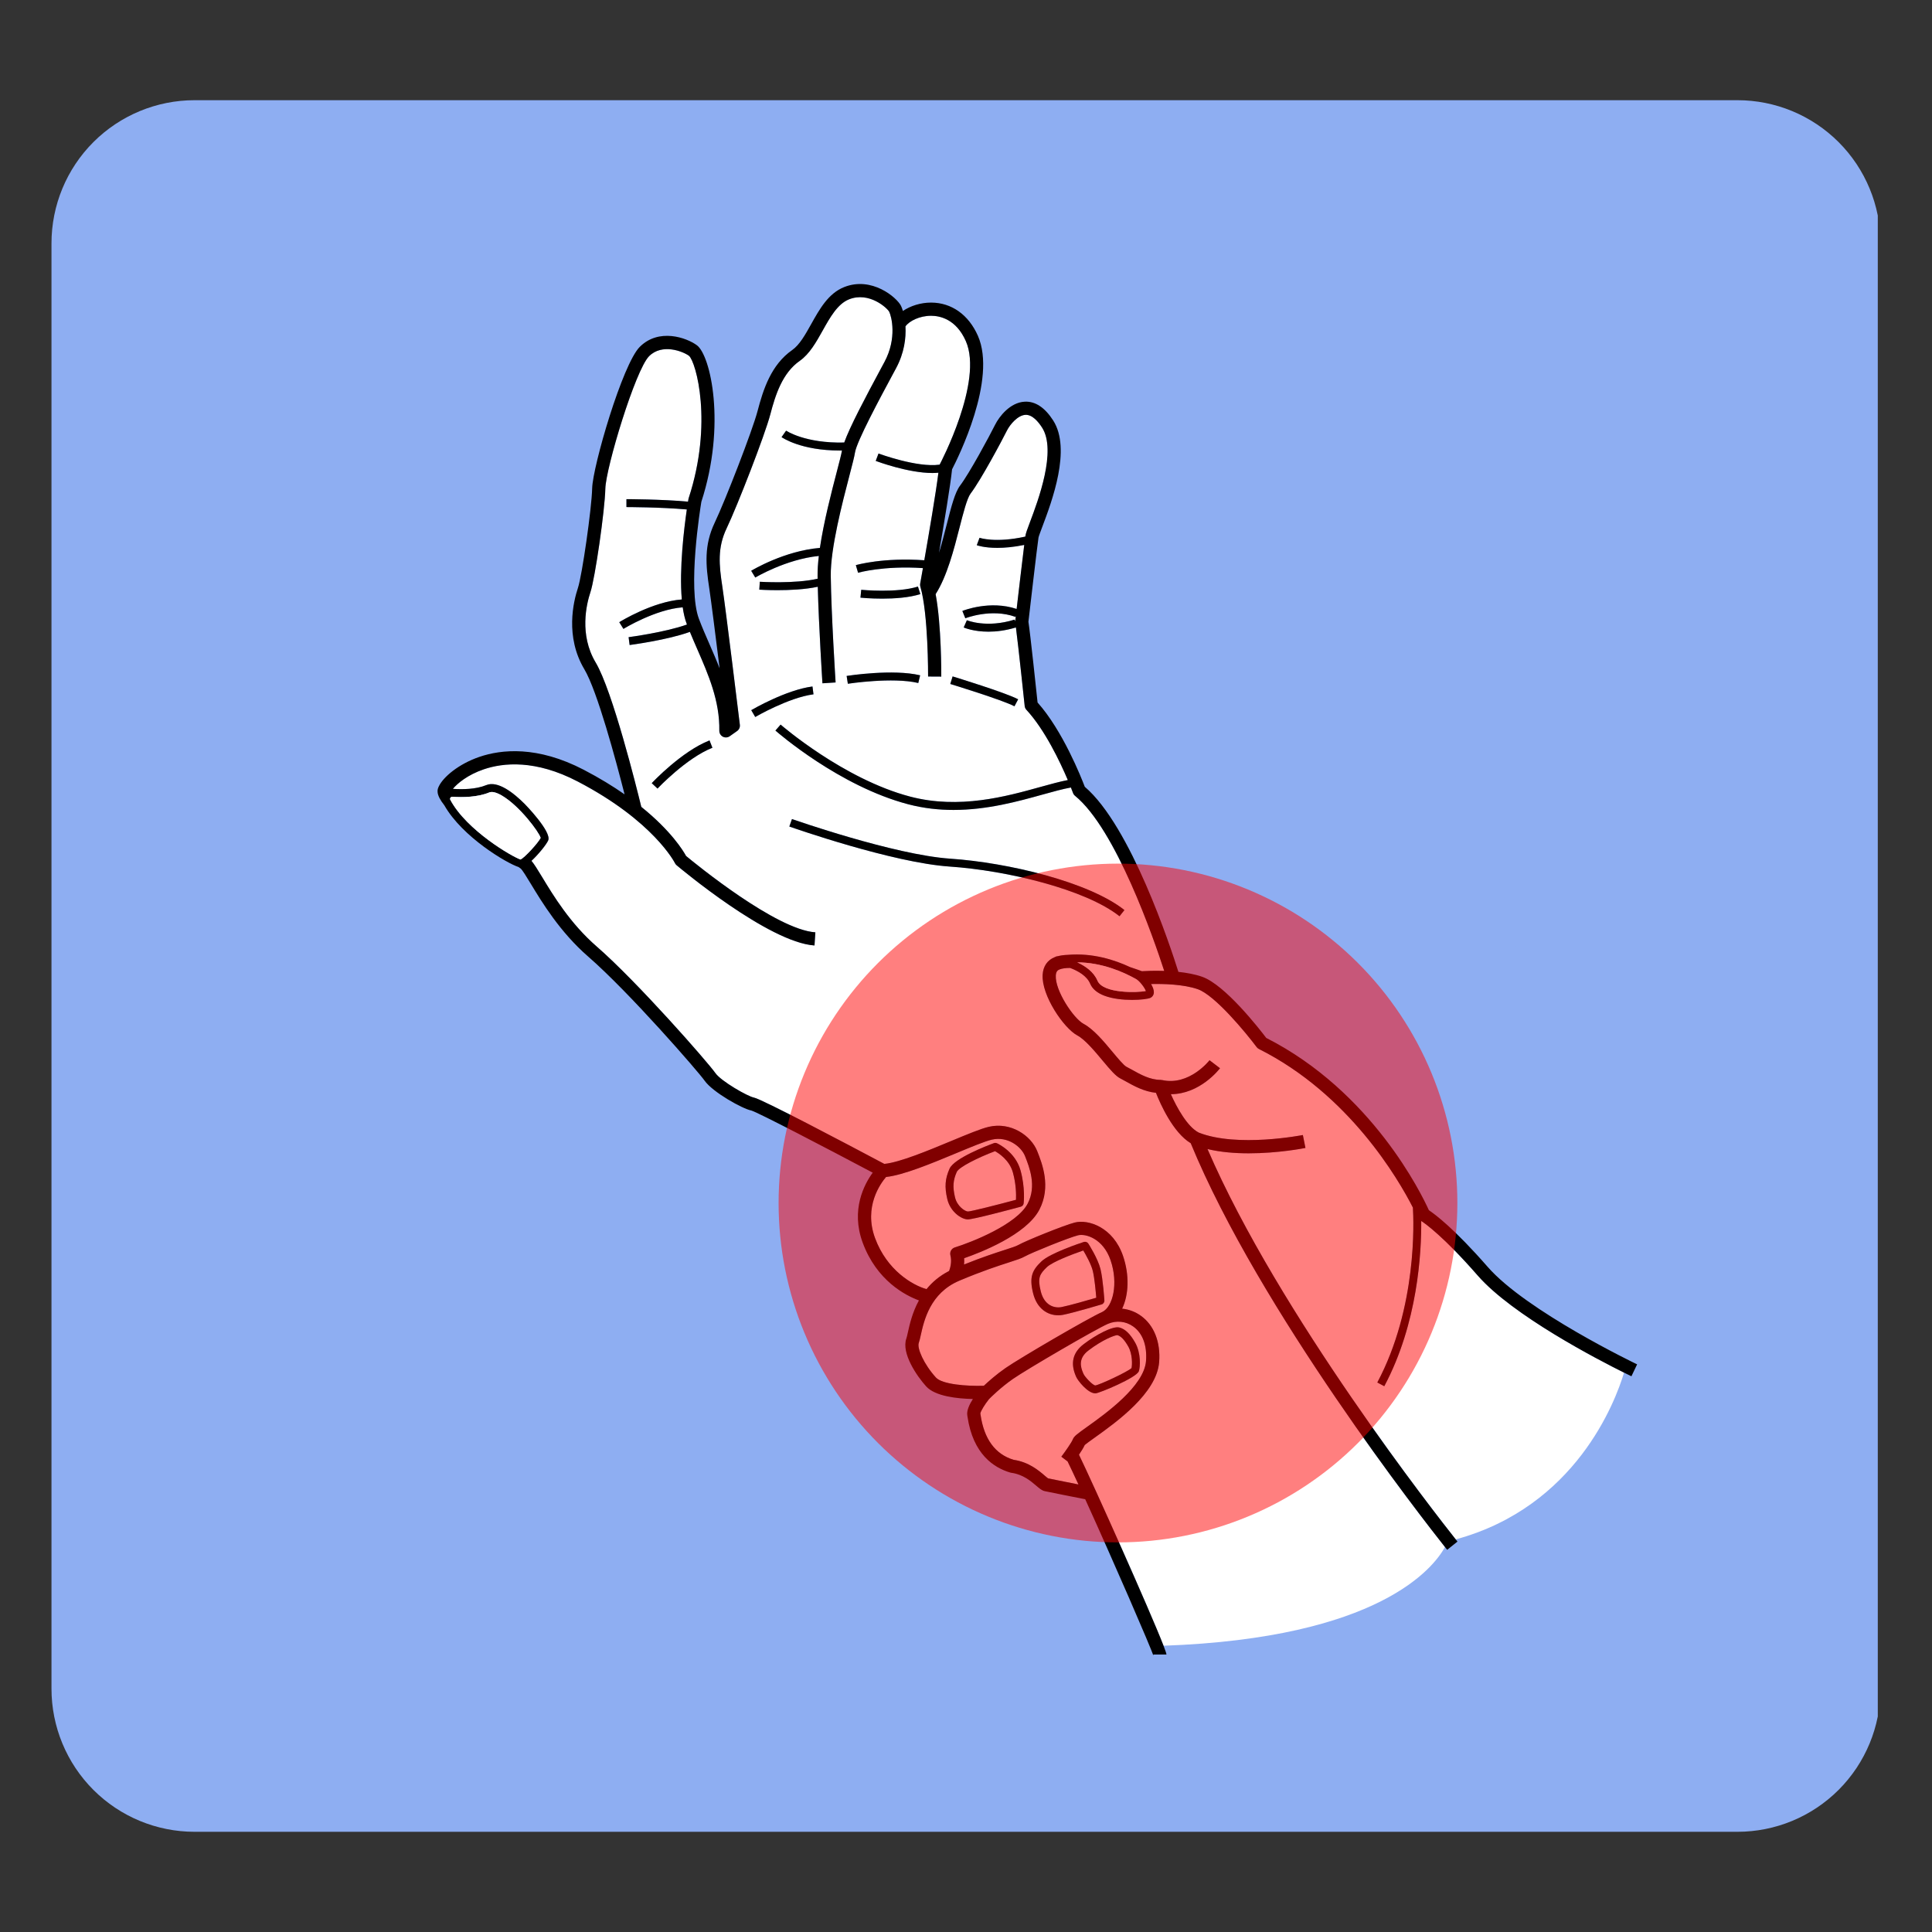 <svg version="1.0" preserveAspectRatio="xMidYMid meet" height="1080" viewBox="0 0 810 810" zoomAndPan="magnify" width="1080" xmlns:xlink="http://www.w3.org/1999/xlink" xmlns="http://www.w3.org/2000/svg"><rect x="0" y="0" width="810" height="810" fill="#333333" stroke="none"/><defs><filter id="d625305f20" height="100%" width="100%" y="0%" x="0%"><feColorMatrix color-interpolation-filters="sRGB" values="0 0 0 0 1 0 0 0 0 1 0 0 0 0 1 0 0 0 1 0"></feColorMatrix></filter><clipPath id="8d8c2e27d7"><path clip-rule="nonzero" d="M 21.586 42.008 L 788 42.008 L 788 767.992 L 21.586 767.992 Z M 21.586 42.008"></path></clipPath><clipPath id="4766f74ceb"><path clip-rule="nonzero" d="M 81.586 42.008 L 728.414 42.008 C 744.328 42.008 759.59 48.328 770.844 59.582 C 782.094 70.832 788.414 86.094 788.414 102.008 L 788.414 707.992 C 788.414 723.906 782.094 739.168 770.844 750.418 C 759.59 761.672 744.328 767.992 728.414 767.992 L 81.586 767.992 C 65.672 767.992 50.41 761.672 39.156 750.418 C 27.906 739.168 21.586 723.906 21.586 707.992 L 21.586 102.008 C 21.586 86.094 27.906 70.832 39.156 59.582 C 50.41 48.328 65.672 42.008 81.586 42.008 Z M 81.586 42.008"></path></clipPath><clipPath id="c5ac0f2ff5"><path clip-rule="nonzero" d="M 182.527 207 L 639 207 L 639 664 L 182.527 664 Z M 182.527 207"></path></clipPath><clipPath id="2f85f52e3e"><path clip-rule="nonzero" d="M 183 119 L 686.527 119 L 686.527 694.43 L 183 694.43 Z M 183 119"></path></clipPath><mask id="d92d8ebf0a"><g filter="url(#d625305f20)"><rect fill-opacity="0.5" height="972" y="-81" fill="#000000" width="972" x="-81"></rect></g></mask><clipPath id="be21bd5dc8"><path clip-rule="nonzero" d="M 0.16 2 L 285.281 2 L 285.281 287 L 0.16 287 Z M 0.16 2"></path></clipPath><clipPath id="e48aaf7fa1"><rect height="288" y="0" width="286" x="0"></rect></clipPath></defs><g clip-path="url(#8d8c2e27d7)"><g clip-path="url(#4766f74ceb)"><path fill-rule="nonzero" fill-opacity="1" d="M 21.586 42.008 L 787.273 42.008 L 787.273 767.992 L 21.586 767.992 Z M 21.586 42.008" fill="#8eaef2"></path></g></g><g clip-path="url(#c5ac0f2ff5)"><path fill-rule="nonzero" fill-opacity="1" d="M 638.699 435.902 C 638.699 439.637 638.609 443.363 638.426 447.094 C 638.242 450.82 637.969 454.539 637.602 458.254 C 637.234 461.969 636.781 465.668 636.23 469.359 C 635.684 473.051 635.047 476.727 634.32 480.387 C 633.59 484.047 632.773 487.688 631.867 491.309 C 630.961 494.926 629.965 498.523 628.883 502.094 C 627.797 505.664 626.629 509.207 625.371 512.719 C 624.113 516.234 622.77 519.715 621.344 523.16 C 619.914 526.609 618.402 530.02 616.809 533.395 C 615.211 536.766 613.535 540.098 611.777 543.391 C 610.016 546.68 608.18 549.926 606.258 553.129 C 604.34 556.328 602.344 559.48 600.273 562.582 C 598.199 565.688 596.051 568.734 593.828 571.734 C 591.605 574.73 589.309 577.672 586.941 580.555 C 584.574 583.441 582.137 586.266 579.633 589.031 C 577.125 591.797 574.555 594.496 571.914 597.137 C 569.277 599.773 566.574 602.348 563.809 604.852 C 561.043 607.359 558.219 609.797 555.336 612.164 C 552.449 614.531 549.512 616.824 546.512 619.047 C 543.516 621.27 540.465 623.418 537.363 625.492 C 534.258 627.566 531.109 629.562 527.906 631.48 C 524.707 633.398 521.461 635.238 518.168 636.996 C 514.879 638.754 511.547 640.434 508.172 642.027 C 504.801 643.625 501.391 645.137 497.941 646.562 C 494.492 647.992 491.012 649.336 487.5 650.59 C 483.984 651.848 480.445 653.02 476.871 654.102 C 473.301 655.184 469.707 656.18 466.086 657.086 C 462.469 657.992 458.828 658.812 455.168 659.539 C 451.508 660.266 447.832 660.906 444.141 661.453 C 440.449 662 436.746 662.457 433.031 662.824 C 429.32 663.188 425.598 663.461 421.871 663.645 C 418.145 663.828 414.414 663.922 410.684 663.922 C 406.953 663.922 403.223 663.828 399.496 663.645 C 395.77 663.461 392.047 663.188 388.332 662.824 C 384.621 662.457 380.918 662 377.227 661.453 C 373.535 660.906 369.859 660.266 366.199 659.539 C 362.539 658.812 358.898 657.992 355.281 657.086 C 351.66 656.18 348.066 655.184 344.492 654.102 C 340.922 653.02 337.379 651.848 333.867 650.59 C 330.352 649.336 326.871 647.992 323.426 646.562 C 319.977 645.137 316.566 643.625 313.195 642.027 C 309.82 640.434 306.488 638.754 303.195 636.996 C 299.906 635.238 296.66 633.398 293.461 631.48 C 290.258 629.562 287.105 627.566 284.004 625.492 C 280.902 623.418 277.852 621.27 274.855 619.047 C 271.855 616.824 268.914 614.531 266.031 612.164 C 263.145 609.797 260.32 607.359 257.559 604.852 C 254.793 602.348 252.09 599.773 249.453 597.137 C 246.812 594.496 244.238 591.797 241.734 589.031 C 239.227 586.266 236.793 583.441 234.426 580.555 C 232.059 577.672 229.762 574.73 227.539 571.734 C 225.316 568.734 223.168 565.688 221.094 562.582 C 219.02 559.48 217.023 556.328 215.105 553.129 C 213.188 549.926 211.352 546.68 209.59 543.391 C 207.832 540.098 206.152 536.766 204.559 533.395 C 202.965 530.02 201.453 526.609 200.023 523.16 C 198.594 519.715 197.254 516.234 195.996 512.719 C 194.738 509.207 193.566 505.664 192.484 502.094 C 191.402 498.523 190.406 494.926 189.5 491.309 C 188.594 487.688 187.777 484.047 187.047 480.387 C 186.32 476.727 185.684 473.051 185.133 469.359 C 184.586 465.668 184.129 461.969 183.766 458.254 C 183.398 454.539 183.125 450.82 182.941 447.094 C 182.758 443.363 182.668 439.637 182.668 435.902 C 182.668 432.172 182.758 428.441 182.941 424.715 C 183.125 420.988 183.398 417.27 183.766 413.555 C 184.129 409.84 184.586 406.137 185.133 402.445 C 185.684 398.754 186.32 395.078 187.047 391.418 C 187.777 387.762 188.594 384.121 189.5 380.5 C 190.406 376.879 191.402 373.285 192.484 369.715 C 193.566 366.145 194.738 362.602 195.996 359.086 C 197.254 355.574 198.594 352.094 200.023 348.645 C 201.453 345.199 202.965 341.789 204.559 338.414 C 206.152 335.039 207.832 331.707 209.59 328.418 C 211.352 325.125 213.188 321.879 215.105 318.68 C 217.023 315.48 219.02 312.328 221.094 309.223 C 223.168 306.121 225.316 303.07 227.539 300.074 C 229.762 297.078 232.059 294.137 234.426 291.25 C 236.793 288.367 239.227 285.543 241.734 282.777 C 244.238 280.012 246.812 277.309 249.453 274.672 C 252.09 272.031 254.793 269.461 257.559 266.953 C 260.32 264.449 263.145 262.012 266.031 259.645 C 268.914 257.277 271.855 254.98 274.855 252.758 C 277.852 250.535 280.902 248.387 284.004 246.316 C 287.105 244.242 290.258 242.246 293.461 240.328 C 296.66 238.41 299.906 236.57 303.195 234.812 C 306.488 233.051 309.82 231.375 313.195 229.777 C 316.566 228.184 319.977 226.672 323.426 225.242 C 326.871 223.816 330.352 222.473 333.867 221.215 C 337.379 219.957 340.922 218.789 344.492 217.707 C 348.066 216.621 351.66 215.629 355.281 214.719 C 358.898 213.812 362.539 212.996 366.199 212.27 C 369.859 211.539 373.535 210.902 377.227 210.355 C 380.918 209.809 384.621 209.352 388.332 208.984 C 392.047 208.621 395.77 208.344 399.496 208.16 C 403.223 207.98 406.953 207.887 410.684 207.887 C 414.414 207.887 418.145 207.98 421.871 208.16 C 425.598 208.344 429.32 208.621 433.031 208.984 C 436.746 209.352 440.449 209.809 444.141 210.355 C 447.832 210.902 451.508 211.539 455.168 212.27 C 458.828 212.996 462.469 213.812 466.086 214.719 C 469.707 215.629 473.301 216.621 476.871 217.707 C 480.445 218.789 483.984 219.957 487.5 221.215 C 491.012 222.473 494.492 223.816 497.941 225.242 C 501.391 226.672 504.801 228.184 508.172 229.777 C 511.547 231.375 514.879 233.051 518.168 234.812 C 521.461 236.57 524.707 238.41 527.906 240.328 C 531.109 242.246 534.258 244.242 537.363 246.316 C 540.465 248.387 543.516 250.535 546.512 252.758 C 549.512 254.98 552.449 257.277 555.336 259.645 C 558.219 262.012 561.043 264.449 563.809 266.953 C 566.574 269.461 569.277 272.031 571.914 274.672 C 574.555 277.309 577.125 280.012 579.633 282.777 C 582.137 285.543 584.574 288.367 586.941 291.25 C 589.309 294.137 591.605 297.078 593.828 300.074 C 596.051 303.07 598.199 306.121 600.273 309.223 C 602.344 312.328 604.34 315.48 606.258 318.68 C 608.18 321.879 610.016 325.125 611.777 328.418 C 613.535 331.707 615.211 335.039 616.809 338.414 C 618.402 341.789 619.914 345.199 621.344 348.645 C 622.77 352.094 624.113 355.574 625.371 359.086 C 626.629 362.602 627.797 366.145 628.883 369.715 C 629.965 373.285 630.961 376.879 631.867 380.5 C 632.773 384.121 633.59 387.762 634.32 391.418 C 635.047 395.078 635.684 398.754 636.23 402.445 C 636.781 406.137 637.234 409.84 637.602 413.555 C 637.969 417.27 638.242 420.988 638.426 424.715 C 638.609 428.441 638.699 432.172 638.699 435.902 Z M 638.699 435.902" fill="#8eaef2"></path></g><path fill-rule="nonzero" fill-opacity="1" d="M 484.637 458.168 C 479.609 457.648 475.297 455.23 472.047 453.41 C 471.223 452.949 470.461 452.52 469.77 452.172 C 467.762 451.172 465.594 448.641 462.215 444.594 C 458.965 440.699 454.918 435.848 451.676 434.113 C 445.965 431.059 436.625 417.34 437.129 408.68 C 437.336 405.125 439.133 402.504 442.188 401.301 C 442.25 401.277 442.316 401.258 442.379 401.234 C 442.559 401.113 442.754 401.02 442.977 400.973 C 443.152 400.938 443.328 400.918 443.504 400.887 C 444.727 400.566 446.102 400.387 447.59 400.332 C 458.055 399.414 467.422 402.477 473.766 405.453 C 476.02 406.195 477.777 406.828 478.742 407.184 C 480.156 407.094 483.758 406.91 488.105 407.055 C 483.672 393.402 467.828 347.605 450.723 333.656 C 450.336 333.344 450.043 332.93 449.871 332.465 C 449.855 332.422 449.547 331.578 448.98 330.164 C 445.637 330.758 441.641 331.867 437.113 333.125 C 426.844 335.98 413.922 339.57 399.766 339.57 C 393.625 339.57 387.254 338.898 380.758 337.191 C 351.992 329.645 326.176 307.234 325.094 306.285 L 327.277 303.789 C 327.539 304.016 353.605 326.637 381.602 333.984 C 402.195 339.387 421.863 333.922 436.227 329.93 C 440.531 328.734 444.348 327.684 447.688 327.043 C 444.492 319.535 438.078 305.957 430.328 297.598 C 429.922 297.16 429.668 296.602 429.605 296.008 C 429.578 295.73 426.969 270.922 425.93 263.062 C 421.57 264.383 417.68 264.832 414.438 264.832 C 408.148 264.832 404.281 263.176 404.035 263.066 L 405.367 260.031 C 405.449 260.066 413.582 263.477 425.391 259.766 L 425.641 260.562 C 425.645 260.516 425.633 260.465 425.637 260.418 C 425.66 260.23 425.754 259.41 425.898 258.156 L 425.727 258.629 C 415.586 254.934 404.824 259.176 404.715 259.219 L 403.473 256.141 C 403.949 255.949 415.07 251.559 426.23 255.309 C 427.066 248.113 428.578 235.184 429.418 228.465 C 424.902 229.383 421.137 229.695 418.152 229.695 C 412.609 229.695 409.715 228.652 409.52 228.578 L 410.676 225.469 C 410.746 225.496 417.277 227.758 429.871 224.973 C 429.891 224.82 429.914 224.68 429.93 224.57 C 430.09 223.527 430.668 221.965 431.855 218.809 C 435.223 209.879 443.102 188.957 436.902 179.277 C 435.285 176.754 432.754 173.754 429.891 173.93 C 426.75 174.094 423.473 177.898 422.148 180.551 C 420.195 184.457 411.418 200.996 406.91 206.949 C 405.438 208.898 403.84 215.141 402.293 221.18 C 399.953 230.328 397.055 241.617 392.266 249.102 C 394.727 262.238 394.645 282.691 394.637 283.664 L 389.109 283.633 C 389.109 283.371 389.219 257.32 385.863 245.934 C 385.738 245.523 385.715 245.09 385.793 244.664 C 385.809 244.566 386.262 242.051 386.941 238.18 C 370.473 237.074 359.859 240.094 359.75 240.125 L 358.816 236.941 C 359.293 236.805 370.277 233.676 387.516 234.895 C 389.438 223.898 392.402 206.5 393.43 198.188 C 392.621 198.262 391.793 198.309 390.938 198.309 C 380.773 198.309 367.812 193.488 367.152 193.238 L 368.32 190.137 C 368.492 190.199 384.504 196.148 393.961 194.805 C 393.98 194.758 393.996 194.707 394.02 194.664 C 394.203 194.316 412.383 159.887 404.926 143.004 C 400.859 133.797 394.074 132.402 390.391 132.391 C 390.371 132.391 390.355 132.391 390.34 132.391 C 385.543 132.391 381.211 134.578 379.621 136.84 C 379.891 141.695 379.141 147.941 375.672 154.398 L 374.355 156.848 C 369.035 166.727 359.141 185.117 358.453 189.75 C 358.211 191.391 357.352 194.684 356.164 199.242 C 353.168 210.727 348.156 229.953 348.301 241.453 C 348.5 257.488 350.312 285.836 350.332 286.121 L 344.812 286.477 C 344.797 286.215 343.277 262.449 342.859 246.004 C 337.473 247.152 330.961 247.434 325.988 247.434 C 321.742 247.434 318.633 247.234 318.336 247.215 L 318.555 243.906 C 318.715 243.918 333.25 244.84 342.789 242.633 C 342.785 242.258 342.777 241.883 342.773 241.523 C 342.742 238.984 342.945 236.121 343.301 233.082 C 329.473 234.477 316.793 242.062 316.656 242.141 L 314.938 239.305 C 315.52 238.953 328.867 230.957 343.75 229.707 C 345.363 218.785 348.617 206.281 350.816 197.848 C 351.875 193.789 352.789 190.285 352.988 188.941 C 352.988 188.918 352.996 188.895 353 188.875 C 352.711 188.879 352.41 188.887 352.125 188.887 C 335.828 188.887 328.023 183.512 327.672 183.266 L 329.582 180.555 C 329.664 180.609 337.562 185.926 353.945 185.531 C 356.336 178.883 362.637 166.957 369.484 154.23 L 370.801 151.781 C 376.195 141.742 373.75 132.598 372.801 130.699 C 372.043 129.23 364.449 122.102 355.934 125.512 C 351.156 127.422 347.988 133.086 344.922 138.566 C 342.219 143.398 339.426 148.398 335.309 151.281 C 327.996 156.398 325.098 165.562 322.953 173.75 C 320.707 182.324 309.188 211.98 304.645 221.496 C 300.758 229.637 301.449 236.77 302.848 245.961 C 304.262 255.262 309.949 301.906 310.191 303.887 C 310.312 304.898 309.871 305.895 309.039 306.48 L 305.934 308.672 C 305.082 309.27 303.969 309.34 303.047 308.855 C 302.129 308.367 301.559 307.402 301.578 306.363 C 301.797 293.855 296.98 282.816 292.324 272.141 C 291.289 269.77 290.234 267.344 289.242 264.918 C 279.793 268.34 264.656 270.336 263.973 270.426 L 263.543 267.137 C 263.707 267.117 278.902 265.113 288.02 261.832 C 287.965 261.688 287.906 261.547 287.852 261.402 C 287.125 259.469 286.602 257.164 286.234 254.625 C 274.738 255.477 261.516 263.586 261.375 263.672 L 259.625 260.855 C 260.227 260.48 273.598 252.258 285.852 251.324 C 284.719 238.484 286.805 221.496 287.957 213.594 C 276.82 212.605 262.789 212.594 262.637 212.594 L 262.637 209.277 C 262.789 209.277 277.129 209.289 288.457 210.309 C 288.547 209.75 288.613 209.371 288.633 209.246 C 288.656 209.113 288.688 208.98 288.73 208.852 C 299.008 177.441 291.844 151.828 288.875 149.184 C 286.344 147.32 277.617 143.852 272.129 149.34 C 266.418 155.051 253.992 196.148 253.789 204.891 C 253.578 214.043 249.488 242.422 247.539 248.27 C 245.879 253.246 242.77 266.086 249.734 277.754 C 256.781 289.559 266.91 330.242 268.867 338.281 C 281.371 348.348 286.426 356.637 287.645 358.871 C 291.754 362.281 325.426 389.797 341.848 390.879 L 341.484 396.395 C 322.266 395.129 285.234 364.074 283.668 362.754 C 283.371 362.504 283.129 362.191 282.961 361.844 C 282.879 361.68 274.027 344.242 242.215 327.652 C 224.461 318.395 210.988 319.762 202.812 322.543 C 196.043 324.844 191.719 328.477 189.871 330.73 C 189.879 330.73 189.883 330.73 189.891 330.73 C 193.883 331.004 199.539 330.953 203.852 329.168 C 208.688 327.172 215.312 332.379 220.023 337.102 C 220.137 337.215 231.355 348.699 229.848 352.316 C 229.184 353.91 225.883 358.082 222.824 360.914 C 223.969 362.266 225.281 364.391 227.309 367.742 C 231.992 375.484 239.07 387.184 250.191 396.848 C 267.133 411.57 296.703 445.281 299.934 449.898 C 302.328 453.316 313.48 459.68 316.105 460.172 C 319.371 460.785 354.84 479.512 370.758 487.969 C 377.168 487.355 389.148 482.383 398.855 478.344 C 405.484 475.586 411.207 473.207 414.562 472.418 C 423.758 470.266 432.262 476.051 434.875 482.648 C 436.934 487.852 440.766 497.535 435.777 507.141 C 430.277 517.723 410.934 525.191 404.227 527.512 C 404.289 528.426 404.262 529.309 404.18 530.145 C 411.84 527.074 417.414 525.27 421.285 524.02 C 424.004 523.145 425.969 522.512 426.859 522.004 C 429.973 520.223 446.094 513.699 450.562 512.559 C 456.305 511.09 466.711 514.523 470.84 526.555 C 473.586 534.578 473.234 542.91 470.457 548.668 C 473.227 548.941 475.918 549.93 478.285 551.617 C 483.828 555.562 486.633 562.648 485.98 571.055 C 484.961 584.156 468.062 596.227 458.98 602.715 C 457.285 603.922 455.383 605.281 454.77 605.852 C 454.258 606.973 453.32 608.469 452.363 609.887 C 458.242 621.984 482.133 675.266 487.82 689.98 C 578.406 686.773 601.113 657.184 605.812 648.598 C 597.008 637.492 528.117 549.5 499.215 479.297 C 491.801 474.84 486.488 462.848 484.637 458.168 Z M 399.387 283.59 C 400.289 283.867 421.594 290.391 426.867 293.184 L 425.316 296.113 C 420.32 293.469 398.633 286.828 398.418 286.762 Z M 361.078 247.273 C 361.227 247.285 376.023 248.73 384.852 245.918 L 385.859 249.078 C 381.094 250.594 374.934 250.98 369.906 250.98 C 364.93 250.98 361.062 250.605 360.746 250.57 Z M 385.77 283.129 L 384.996 286.355 C 374.301 283.785 355.652 286.633 355.465 286.664 L 354.957 283.387 C 355.746 283.262 374.445 280.406 385.77 283.129 Z M 275.66 330.613 L 273.242 328.344 C 273.75 327.801 285.852 314.984 297.473 310.418 L 298.684 313.504 C 287.766 317.793 275.781 330.484 275.66 330.613 Z M 314.961 297.738 C 315.551 297.391 329.566 289.242 340.637 287.809 L 341.062 291.098 C 330.652 292.445 316.777 300.52 316.637 300.602 Z M 398.18 363.312 C 374.191 361.688 332.688 347.141 330.93 346.523 L 332.035 343.395 C 332.461 343.543 374.871 358.41 398.402 360.004 C 422.691 361.652 456.539 369.762 471.422 381.543 L 469.363 384.145 C 455.004 372.777 421.969 364.926 398.18 363.312 Z M 398.18 363.312" fill="#ffffff"></path><path fill-rule="nonzero" fill-opacity="1" d="M 619.543 534.773 C 605.277 518.43 597.504 512.965 595.855 511.895 C 595.969 524.879 594.48 554.688 580.367 581.176 L 577.441 579.617 C 594.219 548.125 592.707 511.801 592.363 506.277 C 586.242 494.285 565.617 458.762 527.812 439.797 C 527.43 439.605 527.098 439.328 526.84 438.984 C 522.434 433.094 509.406 417.258 502.172 414.73 C 496.137 412.625 487.57 412.449 482.586 412.559 C 483.32 413.793 483.797 415.039 483.762 416.055 C 483.727 417.098 483.195 417.934 482.305 418.355 C 481.398 418.785 478.336 419.211 474.637 419.211 C 470.879 419.211 466.469 418.77 463.004 417.449 C 459.98 416.297 457.977 414.602 457.051 412.41 C 455.664 409.125 451.934 407.051 448.668 405.812 C 446.871 405.809 445.344 406 444.215 406.445 C 443.461 406.742 442.75 407.254 442.648 409.004 C 442.285 415.258 450.07 426.984 454.281 429.238 C 458.477 431.48 462.719 436.566 466.461 441.055 C 468.559 443.566 471.168 446.691 472.238 447.23 C 473.004 447.609 473.844 448.078 474.75 448.586 C 478.055 450.438 482.164 452.742 486.586 452.742 C 486.793 452.742 486.988 452.793 487.188 452.836 L 487.191 452.809 C 498.598 455.375 507.016 444.617 507.102 444.508 L 511.496 447.859 C 511.117 448.355 503.078 458.723 490.891 458.746 C 493.406 464.387 497.812 472.398 502.57 474.836 C 518.719 481.238 545.957 475.918 546.234 475.863 L 547.316 481.281 C 546.59 481.43 535.832 483.535 523.539 483.535 C 517.82 483.535 511.777 483.07 506.254 481.746 C 536.141 551.039 602.684 635.773 610.324 645.395 C 660.703 631.703 677.223 587.672 680.887 575.488 C 670.07 570.113 634.199 551.559 619.543 534.773 Z M 619.543 534.773" fill="#ffffff"></path><path fill-rule="nonzero" fill-opacity="1" d="M 454.145 575.727 L 454.273 576.016 C 454.797 577.246 458.07 580.75 459.207 580.852 C 460.938 580.648 472.559 575.246 474.391 573.59 C 474.707 572.234 474.848 567.73 473.016 564.508 C 471.426 561.707 469.938 560.16 468.473 559.77 C 468.453 559.77 468.438 559.766 468.414 559.766 C 467.391 559.766 462.277 561.633 456.293 566.227 C 452.082 569.453 452.934 573 454.145 575.727 Z M 454.145 575.727" fill="#ffffff"></path><path fill-rule="nonzero" fill-opacity="1" d="M 402.109 536.98 C 389.945 542.168 387.395 553.656 386.023 559.84 C 385.73 561.164 385.496 562.211 385.207 563.016 C 384.406 565.242 387.312 571.93 392.395 577.539 C 394.961 580.375 405.184 581.23 412.484 580.984 C 414.434 579.141 417.699 576.246 421.562 573.562 C 427.477 569.453 456.25 552.641 462.164 550.02 C 466.566 547.891 468.977 538.172 465.609 528.348 C 462.504 519.293 455.164 517.086 451.934 517.914 C 447.938 518.934 432.332 525.242 429.602 526.801 C 428.211 527.594 426.242 528.23 422.98 529.281 C 418.539 530.715 411.824 532.879 402.215 536.93 C 402.18 536.945 402.148 536.961 402.113 536.977 C 402.113 536.977 402.113 536.98 402.113 536.98 Z M 436.625 528.852 C 440.246 525.383 452.941 521.172 454.379 520.703 C 455.094 520.473 455.879 520.75 456.289 521.383 C 456.453 521.641 460.336 527.711 461.395 532.105 C 462.426 536.367 462.996 544.832 463.02 545.188 C 463.074 545.961 462.582 546.668 461.84 546.887 C 461.363 547.031 450.133 550.375 445.719 551.242 C 445.043 551.375 444.348 551.441 443.652 551.441 C 439.297 551.441 434.77 548.758 433.145 542.246 C 431.406 535.305 432.816 532.504 436.625 528.852 Z M 436.625 528.852" fill="#ffffff"></path><path fill-rule="nonzero" fill-opacity="1" d="M 366.867 519.066 C 371.883 532.656 382.617 538.812 388.449 540.477 C 390.797 537.59 393.863 534.926 397.922 532.855 C 398.473 531.363 399.113 528.855 398.465 526.305 C 398.098 524.879 398.918 523.418 400.328 522.984 C 407.281 520.836 426.32 513.348 430.871 504.594 C 434.699 497.223 431.59 489.375 429.734 484.684 C 428.195 480.789 422.5 476.234 415.828 477.801 C 412.91 478.484 407.113 480.895 400.977 483.449 C 390.543 487.785 378.793 492.672 371.484 493.461 C 369.203 496.121 362.016 505.914 366.867 519.066 Z M 398.105 489.973 C 400.07 485.57 413.941 480.281 416.703 479.266 C 417.109 479.117 417.559 479.133 417.957 479.309 C 418.27 479.449 425.664 482.852 427.844 490.629 C 429.902 497.977 429.207 504.246 429.176 504.508 C 429.098 505.18 428.613 505.742 427.961 505.918 C 423.301 507.172 408.043 511.242 405.742 511.242 C 405.723 511.242 405.703 511.242 405.684 511.242 C 402.992 511.145 398.406 508.051 397.152 502.699 C 395.965 497.637 396.223 494.188 398.105 489.973 Z M 398.105 489.973" fill="#ffffff"></path><path fill-rule="nonzero" fill-opacity="1" d="M 405.801 507.926 C 407.18 507.902 418.043 505.141 425.957 503.02 C 426.047 501.008 426.043 496.496 424.648 491.523 C 423.215 486.395 418.762 483.52 417.168 482.633 C 410.012 485.328 402.031 489.32 401.137 491.324 C 399.566 494.84 399.367 497.621 400.383 501.945 C 401.285 505.797 404.59 507.883 405.801 507.926 Z M 405.801 507.926" fill="#ffffff"></path><path fill-rule="nonzero" fill-opacity="1" d="M 464.473 555.043 C 459.105 557.383 430.367 574.176 424.715 578.102 C 419.438 581.77 415.242 585.992 414.621 586.625 C 412.832 588.867 411.152 591.648 411.016 592.598 C 411.039 592.75 411.066 592.934 411.098 593.148 C 412.586 603.344 417.25 609.695 424.953 612.027 C 431.355 612.965 435.52 616.535 438.02 618.68 C 438.516 619.105 439.125 619.625 439.422 619.82 C 440.996 620.156 447.406 621.434 452.148 622.371 C 450.406 618.602 448.855 615.305 447.59 612.711 L 444.969 610.727 C 446.652 608.5 449.266 604.762 449.801 603.422 C 450.309 602.152 451.457 601.293 455.766 598.215 C 463.52 592.68 479.652 581.156 480.469 570.629 C 480.977 564.105 479.062 558.953 475.082 556.121 C 471.969 553.906 468.004 553.504 464.473 555.043 Z M 469.32 556.562 C 471.727 557.203 473.816 559.203 475.898 562.867 C 478.445 567.348 478.051 573.211 477.461 574.898 C 476.512 577.609 460.914 584.078 459.359 584.164 C 459.312 584.168 459.262 584.168 459.211 584.168 C 456.043 584.168 451.84 578.77 451.223 577.316 L 451.117 577.07 C 448.684 571.602 449.746 567.066 454.273 563.594 C 459.52 559.566 466.59 555.836 469.32 556.562 Z M 469.32 556.562" fill="#ffffff"></path><path fill-rule="nonzero" fill-opacity="1" d="M 445.078 547.988 C 448.488 547.316 456.488 545.004 459.613 544.086 C 459.41 541.535 458.902 535.918 458.172 532.883 C 457.488 530.047 455.293 526.148 454.172 524.27 C 449.816 525.766 441.277 528.988 438.922 531.246 C 435.867 534.172 434.926 535.707 436.359 541.445 C 437.812 547.254 441.965 548.598 445.078 547.988 Z M 445.078 547.988" fill="#ffffff"></path><g clip-path="url(#2f85f52e3e)"><path fill-rule="nonzero" fill-opacity="1" d="M 623.711 531.137 C 609.621 515.004 601.566 509.043 599.066 507.391 C 596.066 500.746 575.254 457.695 530.875 435.152 C 527.902 431.234 513.578 412.859 503.996 409.512 C 500.965 408.453 497.473 407.828 494.051 407.461 C 490.727 396.887 474.102 346.344 454.801 329.863 C 453.273 325.844 445.535 306.316 435.008 294.527 C 434.477 289.492 431.965 265.781 431.172 260.672 C 431.59 257.059 434.832 229.055 435.391 225.41 C 435.484 224.855 436.305 222.68 437.031 220.758 C 440.996 210.227 449.254 188.312 441.559 176.297 C 438.055 170.828 434.035 168.176 429.598 168.41 C 423.469 168.734 418.922 174.641 417.203 178.078 C 414.727 183.035 406.449 198.398 402.5 203.613 C 400.355 206.449 398.848 212.348 396.938 219.812 C 395.977 223.566 394.914 227.703 393.68 231.73 C 395.75 219.762 398.48 203.434 399.156 196.77 C 401.562 192.133 418.086 159.117 409.984 140.77 C 406.094 131.961 398.957 126.891 390.406 126.863 C 390.383 126.863 390.363 126.863 390.34 126.863 C 386 126.863 381.715 128.223 378.551 130.379 C 378.277 129.465 377.992 128.723 377.746 128.227 C 376 124.73 365.5 115.734 353.879 120.379 C 347.285 123.016 343.633 129.551 340.098 135.871 C 337.59 140.355 335.219 144.594 332.137 146.75 C 323.293 152.941 320 163.211 317.605 172.352 C 315.469 180.512 304.008 210 299.656 219.113 C 295.102 228.66 295.883 236.949 297.383 246.793 C 298.105 251.551 300.016 266.641 301.703 280.207 C 300.352 276.715 298.863 273.305 297.391 269.93 C 295.812 266.316 294.324 262.902 293.027 259.457 C 288.199 246.625 293.574 213.234 294.047 210.375 C 304.531 178.121 297.914 148.977 292.18 144.754 C 287.805 141.531 276.195 137.457 268.219 145.434 C 260.992 152.66 248.477 195.586 248.266 204.762 C 248.07 213.148 244.051 241.25 242.293 246.52 C 240.395 252.223 236.852 266.953 244.988 280.586 C 250.418 289.688 258.246 318.855 261.855 333.035 C 257.023 329.668 251.371 326.191 244.77 322.75 C 225.285 312.59 210.23 314.184 201.035 317.309 C 192.219 320.309 185.77 325.832 183.953 329.738 C 183.383 330.969 182.516 332.863 186.301 337.652 C 193.879 350.957 212.402 361.879 217.402 363.508 C 217.617 363.656 217.812 363.797 218.023 363.949 L 218.262 364.117 C 218.992 364.68 220.898 367.824 222.578 370.602 C 227.145 378.152 234.789 390.785 246.566 401.02 C 263.918 416.098 292.828 449.383 295.406 453.07 C 298.805 457.926 311.344 464.906 314.98 465.582 C 317.867 466.418 346.543 481.383 365.891 491.645 C 362.352 496.496 356.602 507.215 361.684 520.98 C 367.574 536.949 379.586 543.109 385.262 545.203 C 382.488 550.25 381.359 555.336 380.625 558.641 C 380.387 559.73 380.176 560.672 380.004 561.148 C 377.781 567.348 384.457 577.008 388.297 581.25 C 392.074 585.422 401.34 586.398 407.879 586.539 C 406.422 588.832 405.203 591.445 405.547 593.414 C 405.57 593.547 405.594 593.727 405.629 593.945 C 407.922 609.648 416.66 615.363 423.586 617.387 C 423.719 617.426 423.852 617.453 423.988 617.473 C 428.902 618.141 432.223 620.988 434.422 622.875 C 435.793 624.051 436.781 624.898 438.02 625.172 C 439.562 625.516 450.922 627.766 454.988 628.57 C 466.391 653.602 482.781 691.355 483.582 694.23 C 483.574 694.203 483.516 693.984 483.516 693.66 L 489.043 693.66 C 489.043 693.305 488.602 692 487.82 689.98 C 482.133 675.266 458.242 621.984 452.363 609.887 C 453.32 608.469 454.258 606.973 454.77 605.852 C 455.383 605.281 457.285 603.922 458.98 602.715 C 468.059 596.227 484.961 584.156 485.98 571.055 C 486.633 562.648 483.828 555.562 478.285 551.617 C 475.918 549.93 473.227 548.941 470.457 548.668 C 473.234 542.91 473.586 534.578 470.836 526.555 C 466.711 514.523 456.305 511.09 450.562 512.559 C 446.094 513.703 429.973 520.223 426.859 522.004 C 425.969 522.512 424.004 523.145 421.285 524.02 C 417.414 525.27 411.836 527.074 404.18 530.148 C 404.262 529.309 404.289 528.43 404.227 527.512 C 410.934 525.191 430.273 517.723 435.773 507.141 C 440.766 497.535 436.934 487.852 434.875 482.648 C 432.262 476.051 423.758 470.266 414.562 472.422 C 411.207 473.207 405.484 475.59 398.855 478.344 C 389.145 482.383 377.168 487.355 370.758 487.973 C 354.84 479.512 319.371 460.785 316.105 460.172 C 313.48 459.684 302.328 453.316 299.934 449.898 C 296.703 445.281 267.133 411.57 250.191 396.848 C 239.07 387.184 231.992 375.484 227.309 367.742 C 225.281 364.391 223.969 362.27 222.824 360.918 C 225.883 358.082 229.184 353.91 229.848 352.316 C 231.355 348.699 220.137 337.215 220.02 337.102 C 215.312 332.379 208.688 327.172 203.852 329.168 C 199.535 330.953 193.883 331.004 189.891 330.73 C 189.883 330.73 189.879 330.73 189.871 330.73 C 191.719 328.477 196.043 324.848 202.812 322.543 C 210.988 319.762 224.461 318.395 242.215 327.652 C 274.027 344.242 282.879 361.68 282.961 361.844 C 283.129 362.195 283.371 362.504 283.668 362.754 C 285.234 364.074 322.266 395.129 341.484 396.395 L 341.848 390.879 C 325.426 389.797 291.754 362.281 287.641 358.871 C 286.422 356.637 281.371 348.348 268.867 338.281 C 266.91 330.246 256.781 289.559 249.734 277.754 C 242.77 266.086 245.879 253.246 247.539 248.27 C 249.488 242.422 253.578 214.043 253.789 204.891 C 253.992 196.148 266.418 155.051 272.129 149.34 C 277.617 143.852 286.344 147.32 288.875 149.184 C 291.844 151.828 299.008 177.441 288.73 208.855 C 288.688 208.98 288.656 209.113 288.633 209.246 C 288.609 209.371 288.547 209.75 288.457 210.309 C 277.129 209.289 262.789 209.277 262.637 209.277 L 262.637 212.594 C 262.785 212.594 276.82 212.605 287.953 213.594 C 286.805 221.496 284.719 238.484 285.852 251.324 C 273.598 252.258 260.223 260.48 259.625 260.855 L 261.375 263.672 C 261.516 263.586 274.738 255.477 286.234 254.625 C 286.602 257.164 287.125 259.469 287.852 261.406 C 287.906 261.547 287.965 261.691 288.02 261.832 C 278.898 265.113 263.707 267.117 263.543 267.137 L 263.973 270.426 C 264.652 270.336 279.793 268.34 289.242 264.918 C 290.234 267.344 291.289 269.77 292.324 272.145 C 296.98 282.816 301.797 293.855 301.578 306.363 C 301.559 307.402 302.129 308.367 303.047 308.855 C 303.965 309.34 305.082 309.27 305.934 308.672 L 309.039 306.48 C 309.871 305.895 310.312 304.898 310.191 303.887 C 309.949 301.906 304.262 255.266 302.848 245.961 C 301.449 236.773 300.758 229.637 304.645 221.496 C 309.188 211.98 320.707 182.324 322.953 173.75 C 325.098 165.562 327.996 156.398 335.309 151.281 C 339.426 148.398 342.219 143.398 344.922 138.566 C 347.988 133.086 351.156 127.422 355.93 125.512 C 364.449 122.105 372.043 129.23 372.801 130.699 C 373.75 132.598 376.195 141.742 370.801 151.781 L 369.484 154.23 C 362.637 166.957 356.336 178.883 353.945 185.531 C 337.562 185.93 329.664 180.609 329.582 180.555 L 327.672 183.266 C 328.023 183.512 335.824 188.887 352.125 188.887 C 352.41 188.887 352.711 188.879 353 188.875 C 352.996 188.895 352.988 188.922 352.984 188.941 C 352.785 190.285 351.875 193.789 350.816 197.848 C 348.617 206.281 345.363 218.789 343.75 229.707 C 328.867 230.957 315.52 238.953 314.938 239.305 L 316.656 242.141 C 316.789 242.062 329.473 234.477 343.301 233.082 C 342.945 236.121 342.742 238.984 342.773 241.523 C 342.777 241.883 342.781 242.258 342.789 242.633 C 333.25 244.84 318.715 243.918 318.555 243.906 L 318.336 247.215 C 318.633 247.234 321.742 247.434 325.988 247.434 C 330.961 247.434 337.473 247.152 342.859 246.004 C 343.277 262.449 344.797 286.215 344.812 286.477 L 350.332 286.121 C 350.312 285.836 348.5 257.488 348.301 241.453 C 348.156 229.953 353.168 210.727 356.164 199.242 C 357.352 194.684 358.211 191.391 358.453 189.75 C 359.141 185.117 369.035 166.727 374.352 156.848 L 375.672 154.398 C 379.141 147.941 379.891 141.695 379.621 136.84 C 381.211 134.578 385.543 132.391 390.34 132.391 C 390.355 132.391 390.371 132.391 390.391 132.391 C 394.074 132.402 400.859 133.797 404.926 143.004 C 412.383 159.887 394.203 194.316 394.02 194.664 C 393.996 194.707 393.98 194.758 393.961 194.805 C 384.504 196.148 368.492 190.199 368.32 190.137 L 367.152 193.238 C 367.812 193.488 380.773 198.309 390.938 198.309 C 391.793 198.309 392.621 198.262 393.43 198.188 C 392.402 206.5 389.438 223.898 387.516 234.895 C 370.277 233.676 359.293 236.805 358.816 236.941 L 359.75 240.125 C 359.859 240.094 370.473 237.074 386.941 238.18 C 386.262 242.051 385.809 244.566 385.793 244.664 C 385.715 245.09 385.738 245.523 385.859 245.934 C 389.219 257.32 389.109 283.371 389.109 283.633 L 394.637 283.664 C 394.645 282.691 394.727 262.238 392.266 249.102 C 397.055 241.617 399.953 230.328 402.293 221.18 C 403.84 215.141 405.438 208.898 406.91 206.949 C 411.418 200.996 420.195 184.457 422.148 180.551 C 423.473 177.898 426.75 174.094 429.891 173.93 C 432.754 173.754 435.285 176.754 436.902 179.277 C 443.102 188.957 435.223 209.879 431.855 218.812 C 430.668 221.965 430.09 223.527 429.93 224.57 C 429.914 224.68 429.891 224.82 429.871 224.973 C 417.277 227.758 410.746 225.496 410.676 225.469 L 409.52 228.578 C 409.715 228.652 412.609 229.695 418.152 229.695 C 421.137 229.695 424.902 229.383 429.418 228.465 C 428.578 235.184 427.066 248.113 426.23 255.309 C 415.07 251.559 403.949 255.949 403.473 256.141 L 404.715 259.219 C 404.824 259.176 415.586 254.934 425.727 258.629 L 425.898 258.156 C 425.754 259.41 425.66 260.23 425.637 260.418 C 425.633 260.469 425.645 260.516 425.641 260.562 L 425.391 259.766 C 413.578 263.477 405.449 260.066 405.367 260.031 L 404.035 263.066 C 404.281 263.176 408.148 264.832 414.438 264.832 C 417.68 264.832 421.566 264.383 425.93 263.062 C 426.969 270.922 429.578 295.73 429.605 296.008 C 429.668 296.602 429.922 297.16 430.328 297.598 C 438.078 305.957 444.492 319.535 447.688 327.043 C 444.348 327.684 440.531 328.734 436.223 329.93 C 421.863 333.922 402.195 339.387 381.602 333.984 C 353.605 326.637 327.539 304.016 327.277 303.789 L 325.094 306.285 C 326.176 307.234 351.992 329.645 380.758 337.191 C 387.254 338.898 393.625 339.57 399.766 339.57 C 413.922 339.57 426.844 335.98 437.113 333.125 C 441.641 331.867 445.637 330.758 448.98 330.164 C 449.547 331.578 449.855 332.422 449.871 332.465 C 450.043 332.93 450.336 333.344 450.723 333.656 C 467.828 347.605 483.672 393.402 488.105 407.055 C 483.758 406.91 480.156 407.094 478.742 407.184 C 477.777 406.828 476.02 406.195 473.762 405.453 C 467.422 402.477 458.055 399.414 447.59 400.332 C 446.102 400.387 444.727 400.566 443.504 400.887 C 443.328 400.918 443.152 400.938 442.977 400.973 C 442.754 401.02 442.559 401.113 442.379 401.234 C 442.316 401.258 442.25 401.277 442.188 401.301 C 439.133 402.504 437.336 405.125 437.129 408.68 C 436.625 417.34 445.965 431.059 451.676 434.113 C 454.918 435.848 458.965 440.699 462.215 444.594 C 465.594 448.641 467.762 451.172 469.77 452.172 C 470.461 452.52 471.223 452.949 472.047 453.41 C 475.297 455.23 479.609 457.648 484.637 458.168 C 486.488 462.852 491.801 474.84 499.215 479.297 C 528.117 549.5 597.004 637.492 605.812 648.602 C 606.375 649.309 606.699 649.715 606.746 649.77 L 611.051 646.305 C 611.012 646.254 610.754 645.938 610.324 645.395 C 602.684 635.77 536.141 551.039 506.254 481.746 C 511.777 483.07 517.82 483.535 523.539 483.535 C 535.832 483.535 546.59 481.43 547.316 481.281 L 546.234 475.863 C 545.957 475.918 518.719 481.238 502.566 474.836 C 497.812 472.398 493.406 464.387 490.891 458.746 C 503.078 458.723 511.117 448.355 511.496 447.859 L 507.102 444.508 C 507.016 444.617 498.598 455.375 487.191 452.809 L 487.188 452.836 C 486.988 452.793 486.793 452.742 486.586 452.742 C 482.164 452.742 478.055 450.438 474.75 448.586 C 473.844 448.078 473.004 447.609 472.238 447.23 C 471.164 446.691 468.559 443.566 466.461 441.055 C 462.719 436.566 458.477 431.48 454.281 429.238 C 450.07 426.984 442.285 415.258 442.648 409.004 C 442.75 407.254 443.461 406.742 444.215 406.445 C 445.344 406 446.871 405.809 448.668 405.812 C 451.934 407.051 455.664 409.125 457.051 412.41 C 457.977 414.602 459.98 416.297 463.004 417.449 C 466.469 418.77 470.879 419.211 474.637 419.211 C 478.336 419.211 481.398 418.785 482.305 418.355 C 483.195 417.934 483.727 417.098 483.762 416.055 C 483.797 415.039 483.32 413.793 482.586 412.559 C 487.57 412.449 496.137 412.625 502.172 414.73 C 509.406 417.258 522.434 433.094 526.84 438.984 C 527.098 439.328 527.43 439.605 527.812 439.797 C 565.617 458.762 586.242 494.285 592.363 506.277 C 592.707 511.801 594.219 548.121 577.441 579.617 L 580.367 581.176 C 594.48 554.688 595.969 524.879 595.855 511.895 C 597.5 512.965 605.277 518.43 619.543 534.773 C 634.195 551.559 670.07 570.113 680.887 575.488 C 682.609 576.344 683.719 576.875 683.984 577.004 L 686.367 572.012 C 685.902 571.793 639.941 549.73 623.711 531.137 Z M 480.355 415.496 C 476.949 416.18 462.449 416.664 460.105 411.121 C 458.555 407.445 455.043 405.02 451.648 403.465 C 462.156 403.535 471.188 407.609 476.25 410.461 C 477.828 411.348 479.898 414.188 480.355 415.496 Z M 210.387 333.523 C 217.844 337.875 226.023 348.898 226.668 351.293 C 225.496 353.555 219.992 359.496 218.258 360.363 C 215.008 359.34 195.672 348.23 188.789 335.312 C 188.59 334.938 188.73 334.617 188.832 334.461 C 188.922 334.324 189.199 334.016 189.668 334.039 C 194.008 334.34 200.211 334.262 205.121 332.234 C 206.289 331.75 208.109 332.195 210.387 333.523 Z M 480.469 570.629 C 479.652 581.156 463.52 592.68 455.766 598.215 C 451.457 601.293 450.309 602.152 449.801 603.422 C 449.266 604.762 446.652 608.5 444.969 610.727 L 447.59 612.711 C 448.855 615.305 450.406 618.602 452.148 622.371 C 447.406 621.434 440.996 620.156 439.422 619.82 C 439.125 619.625 438.516 619.105 438.02 618.68 C 435.52 616.535 431.355 612.965 424.949 612.027 C 417.246 609.695 412.586 603.344 411.098 593.148 C 411.066 592.934 411.039 592.75 411.016 592.598 C 411.152 591.648 412.832 588.867 414.621 586.625 C 415.242 585.992 419.438 581.77 424.715 578.102 C 430.367 574.176 459.105 557.383 464.473 555.043 C 468.004 553.504 471.969 553.906 475.082 556.121 C 479.062 558.953 480.977 564.105 480.469 570.629 Z M 402.215 536.93 C 411.824 532.879 418.539 530.715 422.98 529.281 C 426.242 528.23 428.211 527.594 429.602 526.801 C 432.332 525.242 447.938 518.934 451.934 517.914 C 455.164 517.086 462.504 519.293 465.609 528.348 C 468.977 538.172 466.566 547.891 462.164 550.02 C 456.25 552.641 427.477 569.453 421.562 573.562 C 417.699 576.246 414.434 579.141 412.484 580.984 C 405.184 581.23 394.961 580.375 392.395 577.539 C 387.312 571.93 384.406 565.242 385.207 563.016 C 385.496 562.211 385.73 561.164 386.023 559.84 C 387.395 553.656 389.945 542.168 402.109 536.98 L 402.113 536.98 C 402.113 536.98 402.113 536.977 402.113 536.977 C 402.148 536.961 402.18 536.945 402.215 536.93 Z M 400.977 483.449 C 407.113 480.895 412.91 478.484 415.828 477.801 C 422.5 476.234 428.195 480.789 429.734 484.684 C 431.59 489.375 434.699 497.223 430.871 504.594 C 426.32 513.348 407.281 520.836 400.328 522.984 C 398.918 523.418 398.102 524.879 398.465 526.305 C 399.113 528.855 398.473 531.363 397.922 532.855 C 393.863 534.926 390.797 537.59 388.449 540.477 C 382.617 538.812 371.883 532.656 366.867 519.066 C 362.016 505.914 369.203 496.121 371.484 493.461 C 378.793 492.672 390.543 487.785 400.977 483.449 Z M 400.977 483.449" fill="#000000"></path></g><path fill-rule="nonzero" fill-opacity="1" d="M 451.113 577.07 L 451.223 577.316 C 451.84 578.77 456.043 584.168 459.211 584.168 C 459.262 584.168 459.312 584.168 459.359 584.164 C 460.914 584.078 476.512 577.609 477.461 574.902 C 478.051 573.211 478.445 567.348 475.898 562.867 C 473.816 559.203 471.727 557.203 469.32 556.562 C 466.59 555.836 459.52 559.566 454.273 563.594 C 449.746 567.066 448.684 571.602 451.113 577.07 Z M 456.293 566.227 C 462.277 561.633 467.391 559.766 468.414 559.766 C 468.438 559.766 468.453 559.77 468.473 559.77 C 469.938 560.16 471.426 561.707 473.016 564.508 C 474.848 567.73 474.707 572.238 474.391 573.59 C 472.559 575.246 460.938 580.648 459.207 580.852 C 458.07 580.75 454.797 577.246 454.273 576.016 L 454.145 575.727 C 452.934 573 452.082 569.453 456.293 566.227 Z M 456.293 566.227" fill="#000000"></path><path fill-rule="nonzero" fill-opacity="1" d="M 443.652 551.441 C 444.348 551.441 445.043 551.375 445.719 551.242 C 450.133 550.375 461.363 547.027 461.84 546.887 C 462.582 546.668 463.074 545.961 463.02 545.188 C 462.996 544.828 462.426 536.367 461.395 532.105 C 460.336 527.711 456.453 521.641 456.289 521.383 C 455.879 520.75 455.094 520.473 454.379 520.703 C 452.941 521.172 440.246 525.383 436.625 528.852 C 432.816 532.504 431.406 535.305 433.145 542.246 C 434.77 548.758 439.297 551.441 443.652 551.441 Z M 438.922 531.246 C 441.277 528.988 449.816 525.766 454.172 524.27 C 455.293 526.148 457.488 530.047 458.172 532.883 C 458.902 535.918 459.41 541.535 459.613 544.086 C 456.488 545.004 448.488 547.316 445.078 547.988 C 441.965 548.598 437.812 547.254 436.359 541.445 C 434.926 535.707 435.867 534.172 438.922 531.246 Z M 438.922 531.246" fill="#000000"></path><path fill-rule="nonzero" fill-opacity="1" d="M 405.684 511.242 C 405.703 511.242 405.723 511.242 405.742 511.242 C 408.043 511.242 423.301 507.172 427.961 505.918 C 428.613 505.742 429.098 505.184 429.176 504.508 C 429.207 504.246 429.902 497.977 427.844 490.629 C 425.664 482.852 418.27 479.449 417.957 479.309 C 417.559 479.133 417.109 479.117 416.703 479.266 C 413.941 480.281 400.07 485.57 398.105 489.973 C 396.223 494.188 395.965 497.637 397.152 502.703 C 398.406 508.051 402.992 511.145 405.684 511.242 Z M 401.137 491.324 C 402.031 489.32 410.012 485.328 417.168 482.633 C 418.762 483.52 423.215 486.395 424.648 491.523 C 426.043 496.496 426.047 501.008 425.957 503.02 C 418.043 505.141 407.18 507.902 405.801 507.926 C 404.59 507.883 401.285 505.797 400.383 501.945 C 399.367 497.621 399.566 494.84 401.137 491.324 Z M 401.137 491.324" fill="#000000"></path><path fill-rule="nonzero" fill-opacity="1" d="M 471.422 381.543 C 456.539 369.762 422.691 361.652 398.402 360.004 C 374.871 358.41 332.461 343.543 332.035 343.395 L 330.93 346.523 C 332.688 347.141 374.191 361.688 398.18 363.312 C 421.969 364.926 455.004 372.777 469.363 384.145 Z M 471.422 381.543" fill="#000000"></path><path fill-rule="nonzero" fill-opacity="1" d="M 273.242 328.344 L 275.66 330.613 C 275.781 330.484 287.766 317.793 298.684 313.504 L 297.473 310.418 C 285.852 314.984 273.75 327.801 273.242 328.344 Z M 273.242 328.344" fill="#000000"></path><path fill-rule="nonzero" fill-opacity="1" d="M 385.859 249.078 L 384.852 245.918 C 376.023 248.73 361.227 247.289 361.078 247.273 L 360.75 250.57 C 361.062 250.605 364.93 250.98 369.906 250.98 C 374.934 250.98 381.094 250.594 385.859 249.078 Z M 385.859 249.078" fill="#000000"></path><path fill-rule="nonzero" fill-opacity="1" d="M 340.637 287.809 C 329.566 289.242 315.551 297.391 314.961 297.738 L 316.637 300.602 C 316.777 300.52 330.656 292.445 341.062 291.098 Z M 340.637 287.809" fill="#000000"></path><path fill-rule="nonzero" fill-opacity="1" d="M 384.996 286.355 L 385.77 283.129 C 374.445 280.406 355.746 283.262 354.957 283.387 L 355.465 286.664 C 355.652 286.633 374.301 283.785 384.996 286.355 Z M 384.996 286.355" fill="#000000"></path><path fill-rule="nonzero" fill-opacity="1" d="M 426.867 293.184 C 421.594 290.391 400.289 283.867 399.387 283.59 L 398.414 286.762 C 398.633 286.828 420.32 293.469 425.316 296.113 Z M 426.867 293.184" fill="#000000"></path><path fill-rule="nonzero" fill-opacity="1" d="M 476.25 410.461 C 471.188 407.609 462.156 403.535 451.648 403.465 C 455.043 405.02 458.555 407.445 460.105 411.121 C 462.449 416.664 476.949 416.18 480.355 415.496 C 479.898 414.188 477.828 411.348 476.25 410.461 Z M 476.25 410.461" fill="#ffffff"></path><path fill-rule="nonzero" fill-opacity="1" d="M 189.664 334.039 C 189.199 334.016 188.922 334.324 188.832 334.461 C 188.73 334.617 188.59 334.938 188.789 335.312 C 195.672 348.23 215.008 359.34 218.258 360.363 C 219.992 359.496 225.496 353.555 226.668 351.293 C 226.023 348.898 217.844 337.875 210.387 333.523 C 208.109 332.195 206.289 331.75 205.121 332.234 C 200.211 334.262 194.008 334.336 189.664 334.039 Z M 189.664 334.039" fill="#ffffff"></path><g mask="url(#d92d8ebf0a)"><g transform="matrix(1, 0, 0, 1, 326, 360)"><g clip-path="url(#e48aaf7fa1)"><g clip-path="url(#be21bd5dc8)"><path fill-rule="nonzero" fill-opacity="1" d="M 285.004 144.367 C 285.004 146.695 284.945 149.023 284.832 151.348 C 284.719 153.676 284.547 155.996 284.316 158.312 C 284.09 160.629 283.805 162.941 283.465 165.246 C 283.121 167.547 282.723 169.84 282.27 172.125 C 281.816 174.41 281.305 176.68 280.738 178.941 C 280.172 181.199 279.551 183.441 278.875 185.672 C 278.199 187.898 277.469 190.109 276.688 192.301 C 275.902 194.492 275.062 196.664 274.172 198.816 C 273.281 200.969 272.34 203.098 271.344 205.203 C 270.348 207.309 269.301 209.387 268.203 211.441 C 267.105 213.492 265.957 215.52 264.762 217.516 C 263.562 219.516 262.316 221.48 261.023 223.418 C 259.73 225.352 258.391 227.258 257.004 229.125 C 255.617 230.996 254.184 232.832 252.707 234.633 C 251.23 236.434 249.707 238.195 248.145 239.922 C 246.582 241.645 244.977 243.332 243.328 244.977 C 241.684 246.625 239.996 248.23 238.27 249.793 C 236.547 251.359 234.781 252.879 232.984 254.355 C 231.184 255.832 229.348 257.266 227.477 258.652 C 225.605 260.039 223.703 261.379 221.766 262.672 C 219.832 263.969 217.863 265.211 215.867 266.41 C 213.871 267.605 211.844 268.754 209.789 269.852 C 207.738 270.949 205.656 271.996 203.551 272.992 C 201.445 273.988 199.32 274.93 197.168 275.82 C 195.016 276.715 192.844 277.551 190.652 278.336 C 188.461 279.121 186.25 279.852 184.02 280.527 C 181.793 281.203 179.547 281.824 177.289 282.391 C 175.031 282.953 172.758 283.465 170.477 283.918 C 168.191 284.375 165.898 284.77 163.594 285.113 C 161.293 285.453 158.98 285.738 156.664 285.969 C 154.348 286.195 152.023 286.367 149.699 286.48 C 147.371 286.598 145.047 286.652 142.719 286.652 C 140.387 286.652 138.062 286.598 135.734 286.48 C 133.41 286.367 131.09 286.195 128.77 285.969 C 126.453 285.738 124.145 285.453 121.84 285.113 C 119.535 284.77 117.242 284.375 114.957 283.918 C 112.676 283.465 110.402 282.953 108.145 282.391 C 105.887 281.824 103.641 281.203 101.414 280.527 C 99.184 279.852 96.973 279.121 94.781 278.336 C 92.59 277.551 90.418 276.715 88.266 275.82 C 86.113 274.93 83.988 273.988 81.883 272.992 C 79.777 271.996 77.695 270.949 75.645 269.852 C 73.59 268.754 71.562 267.605 69.566 266.41 C 67.57 265.211 65.602 263.969 63.668 262.672 C 61.73 261.379 59.828 260.039 57.957 258.652 C 56.086 257.266 54.25 255.832 52.453 254.355 C 50.652 252.879 48.887 251.359 47.164 249.793 C 45.438 248.23 43.75 246.625 42.105 244.977 C 40.457 243.332 38.852 241.645 37.289 239.922 C 35.727 238.195 34.207 236.434 32.727 234.633 C 31.25 232.832 29.82 230.996 28.43 229.125 C 27.043 227.258 25.703 225.352 24.41 223.418 C 23.117 221.48 21.871 219.516 20.672 217.516 C 19.477 215.52 18.328 213.492 17.23 211.441 C 16.133 209.387 15.086 207.309 14.09 205.203 C 13.098 203.098 12.152 200.969 11.262 198.816 C 10.371 196.664 9.531 194.492 8.746 192.301 C 7.965 190.109 7.234 187.898 6.559 185.672 C 5.883 183.441 5.262 181.199 4.695 178.938 C 4.129 176.68 3.617 174.41 3.164 172.125 C 2.711 169.84 2.312 167.547 1.969 165.246 C 1.629 162.941 1.344 160.629 1.117 158.312 C 0.887 155.996 0.715 153.676 0.602 151.348 C 0.488 149.023 0.43 146.695 0.43 144.367 C 0.43 142.039 0.488 139.711 0.602 137.387 C 0.715 135.059 0.887 132.738 1.117 130.422 C 1.344 128.102 1.629 125.793 1.969 123.488 C 2.312 121.184 2.711 118.891 3.164 116.609 C 3.617 114.324 4.129 112.051 4.695 109.793 C 5.262 107.535 5.883 105.293 6.559 103.062 C 7.234 100.836 7.965 98.625 8.746 96.434 C 9.531 94.238 10.371 92.066 11.262 89.914 C 12.152 87.766 13.098 85.637 14.09 83.531 C 15.086 81.426 16.133 79.348 17.23 77.293 C 18.328 75.238 19.477 73.215 20.672 71.215 C 21.871 69.219 23.117 67.254 24.41 65.316 C 25.703 63.379 27.043 61.477 28.43 59.605 C 29.82 57.734 31.25 55.902 32.727 54.102 C 34.207 52.301 35.727 50.539 37.289 48.812 C 38.852 47.086 40.457 45.402 42.105 43.754 C 43.75 42.109 45.438 40.504 47.164 38.938 C 48.887 37.375 50.652 35.855 52.453 34.379 C 54.25 32.902 56.086 31.469 57.957 30.082 C 59.828 28.695 61.73 27.352 63.668 26.059 C 65.602 24.766 67.57 23.52 69.566 22.324 C 71.562 21.125 73.59 19.98 75.645 18.883 C 77.695 17.785 79.777 16.738 81.883 15.742 C 83.988 14.746 86.113 13.801 88.266 12.91 C 90.418 12.02 92.59 11.184 94.781 10.398 C 96.973 9.613 99.184 8.883 101.414 8.207 C 103.641 7.531 105.887 6.91 108.145 6.344 C 110.402 5.777 112.676 5.27 114.957 4.812 C 117.242 4.359 119.535 3.961 121.84 3.621 C 124.145 3.277 126.453 2.992 128.77 2.766 C 131.086 2.535 133.41 2.367 135.734 2.25 C 138.062 2.137 140.387 2.082 142.719 2.082 C 145.047 2.082 147.371 2.137 149.699 2.25 C 152.023 2.367 154.348 2.535 156.664 2.766 C 158.98 2.992 161.293 3.277 163.594 3.621 C 165.898 3.961 168.191 4.359 170.477 4.812 C 172.758 5.27 175.031 5.777 177.289 6.344 C 179.547 6.91 181.793 7.531 184.02 8.207 C 186.25 8.883 188.461 9.613 190.652 10.398 C 192.844 11.184 195.016 12.02 197.168 12.91 C 199.32 13.801 201.445 14.746 203.551 15.742 C 205.656 16.738 207.738 17.785 209.789 18.883 C 211.844 19.98 213.871 21.125 215.867 22.324 C 217.863 23.52 219.832 24.766 221.766 26.059 C 223.703 27.352 225.605 28.695 227.477 30.082 C 229.348 31.469 231.184 32.902 232.984 34.379 C 234.781 35.855 236.547 37.375 238.27 38.938 C 239.996 40.504 241.684 42.109 243.328 43.754 C 244.977 45.402 246.582 47.086 248.145 48.812 C 249.707 50.539 251.23 52.301 252.707 54.102 C 254.184 55.902 255.617 57.734 257.004 59.605 C 258.391 61.477 259.73 63.379 261.023 65.316 C 262.316 67.254 263.562 69.219 264.762 71.215 C 265.957 73.215 267.105 75.238 268.203 77.293 C 269.301 79.348 270.348 81.426 271.344 83.531 C 272.34 85.637 273.281 87.766 274.172 89.914 C 275.062 92.066 275.902 94.238 276.688 96.434 C 277.469 98.625 278.199 100.836 278.875 103.062 C 279.551 105.293 280.172 107.535 280.738 109.793 C 281.305 112.051 281.816 114.324 282.27 116.609 C 282.723 118.891 283.121 121.184 283.465 123.488 C 283.805 125.793 284.09 128.102 284.316 130.422 C 284.547 132.738 284.719 135.059 284.832 137.387 C 284.945 139.711 285.004 142.039 285.004 144.367 Z M 285.004 144.367" fill="#ff0000"></path></g></g></g></g></svg>